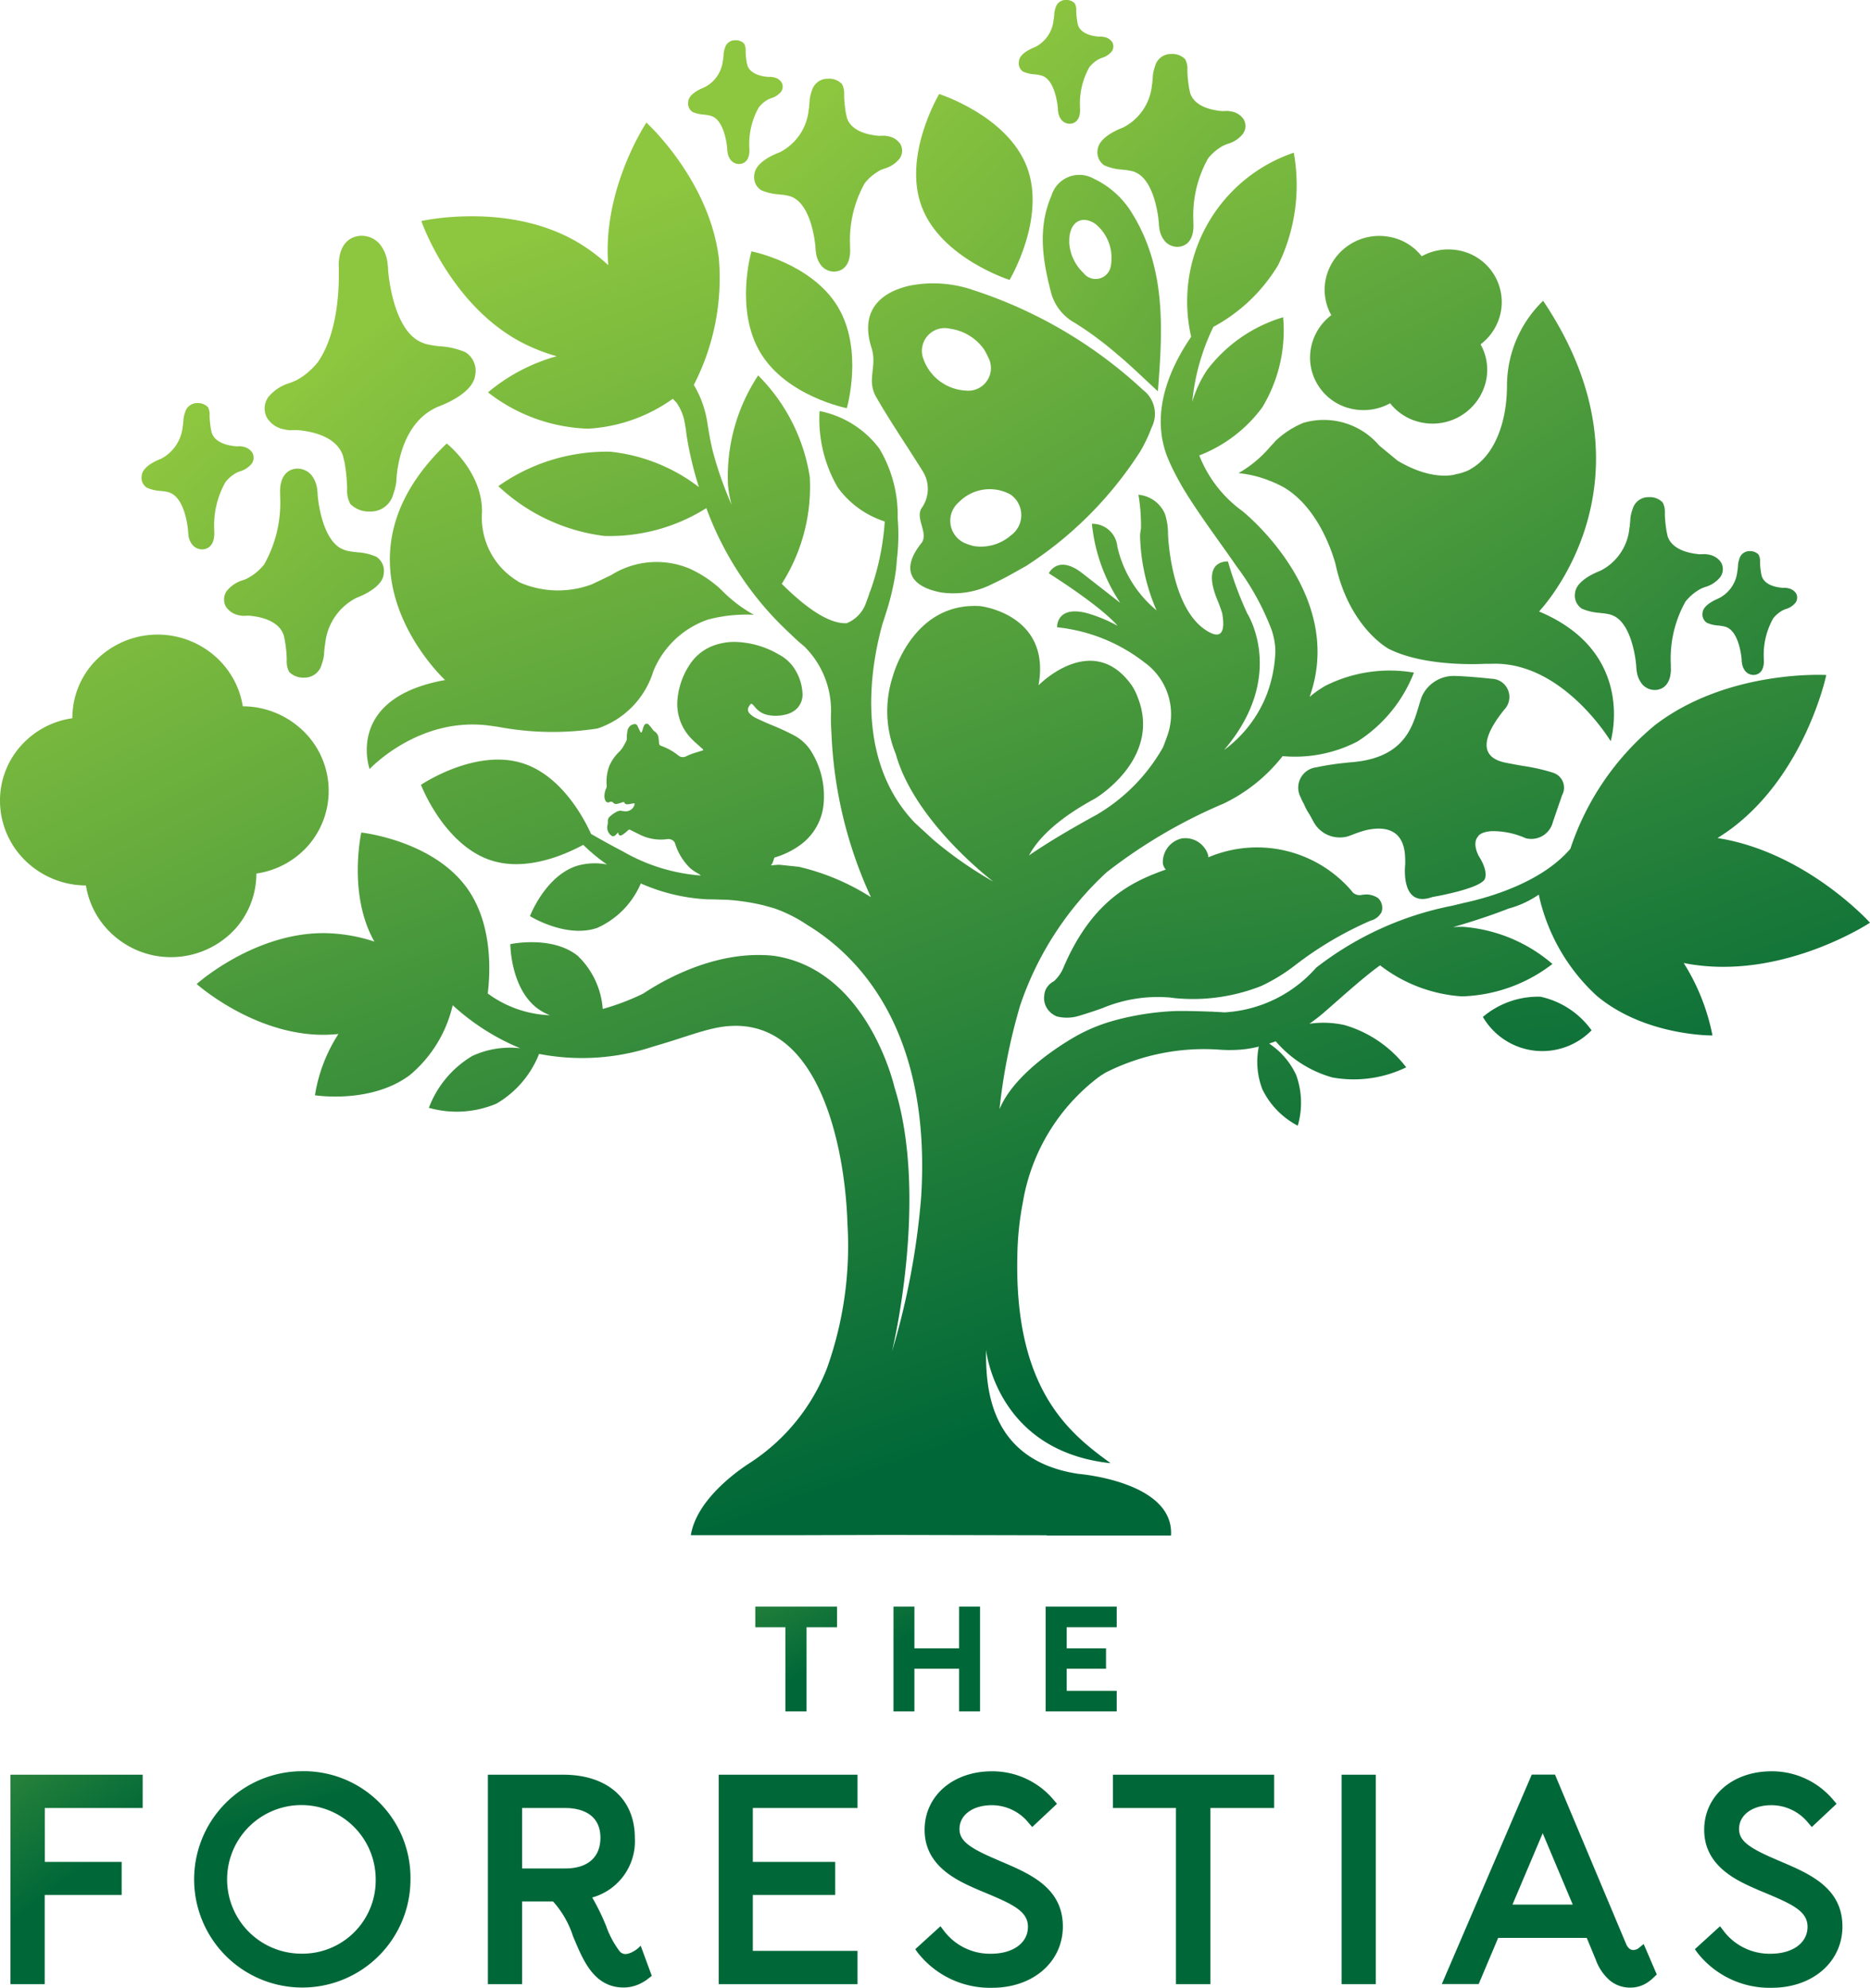 <svg xmlns="http://www.w3.org/2000/svg" xmlns:xlink="http://www.w3.org/1999/xlink" width="141.098" height="150" viewBox="0 0 141.098 150"><defs><linearGradient id="linear-gradient" x1="-0.553" y1="-2.594" x2="0.692" y2="0.591" gradientUnits="objectBoundingBox"><stop offset="0" stop-color="#8dc63f"></stop><stop offset="1" stop-color="#006838"></stop></linearGradient><linearGradient id="linear-gradient-2" x1="-0.786" y1="-2.983" x2="0.39" y2="0.202" xlink:href="#linear-gradient"></linearGradient><linearGradient id="linear-gradient-3" x1="-1.249" y1="-3.392" x2="0.182" y2="-0.207" xlink:href="#linear-gradient"></linearGradient><linearGradient id="linear-gradient-4" x1="-0.503" y1="-1.573" x2="0.485" y2="0.469" xlink:href="#linear-gradient"></linearGradient><linearGradient id="linear-gradient-5" x1="-0.189" y1="-1.797" x2="0.404" y2="0.181" xlink:href="#linear-gradient"></linearGradient><linearGradient id="linear-gradient-6" x1="-0.89" y1="-2.521" x2="0.05" y2="-0.479" xlink:href="#linear-gradient"></linearGradient><linearGradient id="linear-gradient-7" x1="-0.936" y1="-2.68" x2="-0.052" y2="-0.704" xlink:href="#linear-gradient"></linearGradient><linearGradient id="linear-gradient-8" x1="-0.758" y1="-3.097" x2="0.051" y2="-1.054" xlink:href="#linear-gradient"></linearGradient><linearGradient id="linear-gradient-9" x1="-6.557" y1="-3.281" x2="-2.745" y2="-1.239" xlink:href="#linear-gradient"></linearGradient><linearGradient id="linear-gradient-10" x1="-0.829" y1="-3.436" x2="-0.222" y2="-1.427" xlink:href="#linear-gradient"></linearGradient><linearGradient id="linear-gradient-11" x1="-1.386" y1="-3.685" x2="-0.501" y2="-1.709" xlink:href="#linear-gradient"></linearGradient><linearGradient id="linear-gradient-12" x1="-0.656" y1="-2.174" x2="0.141" y2="-0.164" xlink:href="#linear-gradient"></linearGradient><linearGradient id="linear-gradient-13" x1="-4.287" y1="-18.159" x2="1.19" y2="3.186" xlink:href="#linear-gradient"></linearGradient><linearGradient id="linear-gradient-14" x1="-0.313" y1="-0.579" x2="5.284" y2="6.85" xlink:href="#linear-gradient"></linearGradient><linearGradient id="linear-gradient-15" x1="-0.056" y1="-0.183" x2="5.049" y2="6.085" xlink:href="#linear-gradient"></linearGradient><linearGradient id="linear-gradient-16" x1="-0.208" y1="-0.837" x2="1.376" y2="1.808" xlink:href="#linear-gradient"></linearGradient><linearGradient id="linear-gradient-17" x1="0.029" y1="-0.345" x2="1.565" y2="3.235" xlink:href="#linear-gradient"></linearGradient><linearGradient id="linear-gradient-18" x1="-0.605" y1="-1.711" x2="2.497" y2="4.497" xlink:href="#linear-gradient"></linearGradient><linearGradient id="linear-gradient-19" x1="0.062" y1="-0.375" x2="1.871" y2="3.238" xlink:href="#linear-gradient"></linearGradient><linearGradient id="linear-gradient-20" x1="-0.568" y1="-0.688" x2="4.465" y2="4.701" xlink:href="#linear-gradient"></linearGradient><linearGradient id="linear-gradient-21" x1="-0.122" y1="-0.594" x2="1.953" y2="3.161" xlink:href="#linear-gradient"></linearGradient><linearGradient id="linear-gradient-22" x1="-1.019" y1="-3.034" x2="1.224" y2="2.191" xlink:href="#linear-gradient"></linearGradient><linearGradient id="linear-gradient-23" x1="-0.046" y1="-0.263" x2="3.674" y2="5.312" xlink:href="#linear-gradient"></linearGradient><linearGradient id="linear-gradient-24" x1="0.339" y1="0.201" x2="5.648" y2="8.167" xlink:href="#linear-gradient"></linearGradient><linearGradient id="linear-gradient-25" x1="0.396" y1="0.402" x2="3.213" y2="4.628" xlink:href="#linear-gradient"></linearGradient><linearGradient id="linear-gradient-26" x1="0.73" y1="0.788" x2="7.017" y2="10.207" xlink:href="#linear-gradient"></linearGradient><linearGradient id="linear-gradient-27" x1="0.18" y1="-0.035" x2="6.466" y2="9.383" xlink:href="#linear-gradient"></linearGradient><linearGradient id="linear-gradient-28" x1="-3.673" y1="-5.808" x2="2.613" y2="3.61" xlink:href="#linear-gradient"></linearGradient><linearGradient id="linear-gradient-29" x1="0.329" y1="0.186" x2="4.347" y2="6.227" xlink:href="#linear-gradient"></linearGradient><linearGradient id="linear-gradient-30" x1="-0.083" y1="-0.433" x2="3.936" y2="5.608" xlink:href="#linear-gradient"></linearGradient><linearGradient id="linear-gradient-31" x1="-1.963" y1="-3.257" x2="2.056" y2="2.783" xlink:href="#linear-gradient"></linearGradient><linearGradient id="linear-gradient-32" x1="-0.757" y1="-3.988" x2="1.003" y2="2.499" xlink:href="#linear-gradient"></linearGradient><linearGradient id="linear-gradient-33" x1="0.288" y1="0.039" x2="0.641" y2="0.859" xlink:href="#linear-gradient"></linearGradient></defs><path id="Path_149" data-name="Path 149" d="M576.42,493.733h2.274v6.354h1.594v-6.354h2.3V492.18H576.42Z" transform="translate(-519.431 -370.942)" fill="url(#linear-gradient)"></path><path id="Path_150" data-name="Path 150" d="M596.553,495.326H593.18V492.18H591.6v7.907h1.58v-3.222h3.373v3.222h1.58V492.18h-1.58Z" transform="translate(-524.184 -370.942)" fill="url(#linear-gradient-2)"></path><path id="Path_151" data-name="Path 151" d="M613.675,493.733V492.18H608.31v7.907h5.365v-1.553H609.9v-1.669h2.968v-1.539H609.9v-1.594Z" transform="translate(-529.415 -370.942)" fill="url(#linear-gradient-3)"></path><g id="Group_1841" data-name="Group 1841" transform="translate(0.79 133.658)"><path id="Path_152" data-name="Path 152" d="M494.61,526.446h2.583v-6.732H503v-2.494h-5.8v-4.067h7.385V510.64H494.61Z" transform="translate(-494.61 -510.379)" fill="url(#linear-gradient-4)"></path><path id="Path_153" data-name="Path 153" d="M522.7,510.26a8.162,8.162,0,1,0,8.291,8.161A8.048,8.048,0,0,0,522.7,510.26Zm0,13.766a5.606,5.606,0,1,1,5.667-5.605A5.53,5.53,0,0,1,522.7,524.026Z" transform="translate(-500.809 -510.26)" fill="url(#linear-gradient-5)"></path><path id="Path_154" data-name="Path 154" d="M572.4,526.446h10.476v-2.514h-7.9v-4.218h6.216v-2.494h-6.216v-4.067h7.9V510.64H572.4Z" transform="translate(-518.963 -510.379)" fill="url(#linear-gradient-6)"></path><path id="Path_155" data-name="Path 155" d="M600.53,517.1c-.234-.1-.474-.206-.715-.309-1.882-.824-2.486-1.353-2.486-2.171,0-1.058,1-1.793,2.445-1.793a3.566,3.566,0,0,1,2.782,1.346l.261.3,1.868-1.752-.206-.241a6.022,6.022,0,0,0-4.713-2.212c-2.933,0-5.069,1.862-5.069,4.417,0,2.755,2.493,3.847,3.991,4.5.22.1.44.185.653.275,2.013.845,3.153,1.374,3.153,2.542,0,1.216-1.12,2.033-2.789,2.033a4.349,4.349,0,0,1-3.551-1.731l-.261-.344-1.9,1.731.158.227a6.921,6.921,0,0,0,5.647,2.686c3.084,0,5.331-1.951,5.331-4.637C605.118,519.07,602.68,518.019,600.53,517.1Z" transform="translate(-525.722 -510.263)" fill="url(#linear-gradient-7)"></path><path id="Path_156" data-name="Path 156" d="M615.7,513.154h4.76v13.292h2.6V513.154h4.809V510.64H615.7Z" transform="translate(-532.519 -510.379)" fill="url(#linear-gradient-8)"></path><rect id="Rectangle_2" data-name="Rectangle 2" width="2.583" height="15.806" transform="translate(100.437 0.261)" fill="url(#linear-gradient-9)"></rect><path id="Path_157" data-name="Path 157" d="M666.64,523.757c-.289.165-.659.213-.907-.35l-5.365-12.777h-1.752l-6.787,15.806h2.782l1.47-3.483h6.684l.68,1.642a3.7,3.7,0,0,0,1.051,1.559,2.378,2.378,0,0,0,1.532.55,2.316,2.316,0,0,0,1.47-.495l.151-.117.4-.378-.989-2.3Zm-9.48-3.318,2.281-5.386,2.267,5.386Z" transform="translate(-543.829 -510.376)" fill="url(#linear-gradient-10)"></path><path id="Path_158" data-name="Path 158" d="M686.16,517.1c-.234-.1-.474-.206-.714-.309-1.882-.824-2.487-1.353-2.487-2.171,0-1.058,1-1.793,2.446-1.793a3.567,3.567,0,0,1,2.782,1.346l.261.3,1.868-1.752-.206-.241a6.02,6.02,0,0,0-4.712-2.212c-2.933,0-5.07,1.862-5.07,4.417,0,2.755,2.493,3.847,3.991,4.5.22.1.44.185.653.275,2.013.845,3.153,1.374,3.153,2.542,0,1.216-1.12,2.033-2.789,2.033a4.349,4.349,0,0,1-3.551-1.731l-.261-.344-1.9,1.731.158.227a6.921,6.921,0,0,0,5.646,2.686c3.085,0,5.331-1.951,5.331-4.637C690.748,519.07,688.31,518.019,686.16,517.1Z" transform="translate(-552.53 -510.263)" fill="url(#linear-gradient-11)"></path><path id="Path_159" data-name="Path 159" d="M558.577,523.541a1.916,1.916,0,0,1-.364.323s-.646.467-1.017.254h-.007a.548.548,0,0,1-.192-.144,7.006,7.006,0,0,1-1.023-1.91,17.292,17.292,0,0,0-1.051-2.157,4.409,4.409,0,0,0,3.215-4.5c0-2.94-2.075-4.767-5.413-4.767H547.05v15.806h2.583v-6.237h2.336a7.208,7.208,0,0,1,1.5,2.61l.144.343c.666,1.573,1.5,3.538,3.682,3.538a2.891,2.891,0,0,0,1.47-.412l.213-.13.44-.336Zm-5.674-5.825h-3.27v-4.561h3.27c.8,0,2.638.22,2.638,2.246C555.541,516.871,554.579,517.715,552.9,517.715Z" transform="translate(-511.027 -510.379)" fill="url(#linear-gradient-12)"></path></g><g id="Group_1843" data-name="Group 1843" transform="translate(0)"><g id="Group_1842" data-name="Group 1842"><path id="Path_160" data-name="Path 160" d="M660.688,425.166a6.448,6.448,0,0,0-4.348,1.525,5.189,5.189,0,0,0,8.2,1.01A6.417,6.417,0,0,0,660.688,425.166Z" transform="translate(-544.451 -349.953)" fill="url(#linear-gradient-13)"></path><path id="Path_161" data-name="Path 161" d="M575.812,343.3s-1.292,4.41.694,7.68,6.5,4.156,6.5,4.156,1.292-4.41-.694-7.68S575.812,343.3,575.812,343.3Z" transform="translate(-519.112 -324.334)" fill="url(#linear-gradient-14)"></path><path id="Path_162" data-name="Path 162" d="M601.137,340.047s2.782-4.644,1.312-8.518-6.622-5.509-6.622-5.509-2.782,4.644-1.312,8.518S601.137,340.047,601.137,340.047Z" transform="translate(-524.962 -318.924)" fill="url(#linear-gradient-15)"></path><path id="Path_163" data-name="Path 163" d="M632.227,359.391l-.034.034c-.1.11-.213.22-.316.337h0a8.892,8.892,0,0,1-2.377,1.972,8.9,8.9,0,0,1,2.267.543l-.014.007c.082.027.165.055.24.082a10.021,10.021,0,0,1,.921.44c2.514,1.491,3.606,4.712,3.9,5.777,1.037,4.836,4.025,6.416,4.025,6.416,2.555,1.285,6.388,1.168,7.254,1.127.22,0,.447,0,.68-.007,5.262-.062,8.807,5.846,8.807,5.846s2.006-6.684-5.406-9.789c0,0,9.466-9.816.309-23.445a8.941,8.941,0,0,0-2.727,6.4c0,2.817-.969,5.331-2.775,6.313l.007.007a2.436,2.436,0,0,1-.44.192.28.28,0,0,0-.069.028,3.986,3.986,0,0,1-.391.11l-.186.041s-1.683.591-4.4-1.023l-1.395-1.154a5.486,5.486,0,0,0-5.722-1.7,6.913,6.913,0,0,0-2.157,1.422C632.234,359.384,632.234,359.391,632.227,359.391Z" transform="translate(-536.049 -326.034)" fill="url(#linear-gradient-16)"></path><path id="Path_164" data-name="Path 164" d="M542.439,369.631c.069-3.084-2.659-5.221-2.659-5.221-9.583,9.136-.124,17.847-.124,17.847-7.611,1.374-5.695,6.718-5.695,6.718s3.723-4.012,9.088-3.27c.24.034.474.062.694.1a22.117,22.117,0,0,0,7.412.11,6.593,6.593,0,0,0,4.218-4.335,6.865,6.865,0,0,1,4.087-3.874c.323-.089.639-.158.941-.213.082-.014.165-.027.247-.034l-.014-.007a11.718,11.718,0,0,1,2.322-.117,10.474,10.474,0,0,1-2.391-1.814h0c-.1-.1-.206-.2-.316-.3a.157.157,0,0,0-.034-.027c-.007,0-.007-.007-.014-.007a8.706,8.706,0,0,0-2.171-1.367,6.44,6.44,0,0,0-5.86.529l-1.442.687a7.292,7.292,0,0,1-4.507.192,1.9,1.9,0,0,1-.186-.055c-.151-.048-.282-.089-.4-.137-.021-.007-.048-.021-.069-.027a3.082,3.082,0,0,1-.44-.206l.007-.007A5.6,5.6,0,0,1,542.439,369.631Z" transform="translate(-506.072 -330.942)" fill="url(#linear-gradient-17)"></path><path id="Path_165" data-name="Path 165" d="M640.6,354.675a4.167,4.167,0,0,0,2.8-.44,3.988,3.988,0,0,0,2.4,1.456,4.13,4.13,0,0,0,4.836-3.153,3.922,3.922,0,0,0-.412-2.748,4.055,4.055,0,0,0,1.511-2.37,3.966,3.966,0,0,0-3.153-4.719,4.167,4.167,0,0,0-2.8.44,3.987,3.987,0,0,0-2.4-1.456,4.132,4.132,0,0,0-4.836,3.153,3.925,3.925,0,0,0,.412,2.748,4.058,4.058,0,0,0-1.511,2.37,3.9,3.9,0,0,0,.577,3.016A3.967,3.967,0,0,0,640.6,354.675Z" transform="translate(-538.509 -323.804)" fill="url(#linear-gradient-18)"></path><path id="Path_166" data-name="Path 166" d="M511.258,407.555a6.247,6.247,0,0,0,1.546-4.122,6.422,6.422,0,0,0,3.915-2.116,6.286,6.286,0,0,0-.728-8.958,6.564,6.564,0,0,0-4.211-1.546,6.353,6.353,0,0,0-2.191-3.861,6.555,6.555,0,0,0-9.123.639,6.212,6.212,0,0,0-1.546,4.122,6.422,6.422,0,0,0-3.915,2.116,6.2,6.2,0,0,0-1.525,4.609,6.329,6.329,0,0,0,2.253,4.348,6.565,6.565,0,0,0,4.211,1.546,6.353,6.353,0,0,0,2.191,3.861,6.549,6.549,0,0,0,2.9,1.415,6.579,6.579,0,0,0,6.224-2.054Z" transform="translate(-493.46 -337.515)" fill="url(#linear-gradient-19)"></path><path id="Path_167" data-name="Path 167" d="M611.819,335.18a2.193,2.193,0,0,0-3.16,1.278c-1.03,2.37-.7,4.774-.068,7.2a3.691,3.691,0,0,0,1.82,2.411,25.414,25.414,0,0,1,3.215,2.384c1.01.831,1.944,1.765,3.057,2.782.371-4.7.618-9.253-1.916-13.382A6.752,6.752,0,0,0,611.819,335.18Zm1.312,6.6a1.157,1.157,0,0,1-2.061.529A3.452,3.452,0,0,1,610,340.105a3.71,3.71,0,0,1,.014-.549c.137-1.182,1.024-1.6,1.965-.941A3.307,3.307,0,0,1,613.13,341.781Z" transform="translate(-529.317 -321.709)" fill="url(#linear-gradient-20)"></path><path id="Path_168" data-name="Path 168" d="M589.066,351.657c.467,1.449-.405,2.425.371,3.758,1.085,1.882,2.322,3.689,3.476,5.537a2.5,2.5,0,0,1-.069,2.83c-.488.776.563,1.917-.014,2.638-1.491,1.861-.962,3.235,1.456,3.709a6.455,6.455,0,0,0,3.977-.673c.969-.44,1.882-1,2.453-1.305a28.653,28.653,0,0,0,8.635-8.662,11.009,11.009,0,0,0,.852-1.793,2.26,2.26,0,0,0-.632-2.83,34.448,34.448,0,0,0-12.811-7.543,9.21,9.21,0,0,0-4.843-.33C589.361,347.59,588.283,349.2,589.066,351.657Zm10.49,11.087a1.889,1.889,0,0,1,.014,3.1,3.436,3.436,0,0,1-2.789.79,4.286,4.286,0,0,1-.618-.2,1.843,1.843,0,0,1-.5-3.112A3.253,3.253,0,0,1,599.555,362.744ZM595,350.235a3.761,3.761,0,0,1,2.562,1.559,5.436,5.436,0,0,1,.316.6,1.711,1.711,0,0,1-1.711,2.507,3.592,3.592,0,0,1-3.229-2.528A1.719,1.719,0,0,1,595,350.235Z" transform="translate(-523.312 -325.429)" fill="url(#linear-gradient-21)"></path><path id="Path_169" data-name="Path 169" d="M649.705,401.957l.062-.041a.95.95,0,0,1,.165-.1.117.117,0,0,1,.034-.014,1.694,1.694,0,0,1,.2-.069c.027-.007.055-.014.089-.021a1.39,1.39,0,0,1,.165-.028,2.482,2.482,0,0,1,.247-.027,6.082,6.082,0,0,1,2.555.529,1.672,1.672,0,0,0,2.054-1.2l.027-.082h0l.673-1.958a1.179,1.179,0,0,0-.694-1.7c-.014-.007-.034-.007-.048-.014l-.014-.007h0a13.962,13.962,0,0,0-1.786-.426c-.1-.014-.193-.035-.3-.048h-.014c-.4-.069-.852-.151-1.381-.254-2.418-.481-1.374-2.473-.11-4.025a1.375,1.375,0,0,0-.968-2.315c-.941-.1-1.972-.192-2.865-.213a2.635,2.635,0,0,0-2.4,1.553c-.6,1.587-.749,4.63-5.392,4.967,0,0-.131.007-.33.034a20,20,0,0,0-2.246.343,1.546,1.546,0,0,0-1.168,2.281,4.026,4.026,0,0,0,.22.46h.007a4.337,4.337,0,0,0,.433.817l.288.522a2.245,2.245,0,0,0,2.947,1v.007a8.081,8.081,0,0,1,1.023-.343c1.147-.268,2.865-.275,2.954,2.026.007.179.014.357.007.563,0,0-.4,3.339,2.054,2.452,0,0,3.284-.55,3.9-1.271,0,0,.433-.495-.4-1.814,0,0-.55-.962-.041-1.5A.19.19,0,0,1,649.705,401.957Z" transform="translate(-538.112 -338.938)" fill="url(#linear-gradient-22)"></path><path id="Path_170" data-name="Path 170" d="M519.526,375.575a2.474,2.474,0,0,0-1.243.811,1.119,1.119,0,0,0-.082,1.182,1.51,1.51,0,0,0,1.065.673l-.007.007h.048a1.064,1.064,0,0,0,.206.027l.213-.007c.069,0,.13-.007.2-.007.852.069,2.267.35,2.645,1.477l.034.144c.007.034.014.062.021.1s.021.089.027.137h0a9.744,9.744,0,0,1,.144,1.312h0v.33a1.607,1.607,0,0,0,.178.728c.014.014.021.028.034.041l.034.034a1.468,1.468,0,0,0,1.058.371h.075a1.324,1.324,0,0,0,1.257-.989,3.293,3.293,0,0,0,.179-.728,5.523,5.523,0,0,1,.048-.556c.007-.055.007-.1.013-.144.007-.021.014-.048.021-.069a4.351,4.351,0,0,1,2.377-3.538c.474-.179,1.82-.769,2.027-1.663h0v-.021a.528.528,0,0,0,.014-.1,1.276,1.276,0,0,0-.556-1.312,4.246,4.246,0,0,0-1.443-.337H528.1l-.165-.021c-.069-.007-.117-.014-.117-.014h0a4.66,4.66,0,0,1-.508-.089h0a2.711,2.711,0,0,1-.433-.172c-1.525-.852-1.745-4.025-1.745-4.025h0a3.924,3.924,0,0,0-.041-.467v-.007h0a2.087,2.087,0,0,0-.46-1.065,1.392,1.392,0,0,0-1.017-.453c-.316,0-1.278.13-1.319,1.669v.034c.007.117.007.247.007.392v.014h0a9.469,9.469,0,0,1-1.2,5.111,3.985,3.985,0,0,1-.811.776,4.1,4.1,0,0,1-.391.247A2.353,2.353,0,0,1,519.526,375.575Z" transform="translate(-501.164 -331.803)" fill="url(#linear-gradient-23)"></path><path id="Path_171" data-name="Path 171" d="M509.417,366.358a3.068,3.068,0,0,0,1.01.24h.014a.672.672,0,0,1,.117.014.644.644,0,0,0,.083.007h0a3.534,3.534,0,0,1,.357.062h0a1.468,1.468,0,0,1,.3.124c1.071.6,1.223,2.816,1.223,2.816h0c.007.1.014.213.027.323v.007h0a1.39,1.39,0,0,0,.323.742.972.972,0,0,0,.708.316c.22,0,.893-.089.921-1.168v-.027c0-.082-.007-.172-.007-.275v-.014h0a6.653,6.653,0,0,1,.838-3.579,2.659,2.659,0,0,1,.838-.715c.082-.041.172-.076.275-.117a1.749,1.749,0,0,0,.872-.57.767.767,0,0,0,.055-.824,1.034,1.034,0,0,0-.749-.467v-.007h-.034a1.03,1.03,0,0,0-.144-.021l-.151.007h-.137c-.6-.048-1.587-.247-1.855-1.03l-.021-.1a.206.206,0,0,1-.014-.069c-.007-.034-.014-.062-.021-.1h0a7.224,7.224,0,0,1-.1-.92h0v-.227a1.133,1.133,0,0,0-.123-.508c-.007-.007-.014-.021-.028-.027a.093.093,0,0,0-.027-.021,1.03,1.03,0,0,0-.742-.261h-.048a.932.932,0,0,0-.879.694,2.249,2.249,0,0,0-.124.508c0,.021-.007.165-.035.385,0,.034-.007.069-.007.1-.007.014-.007.034-.014.048a3.071,3.071,0,0,1-1.662,2.48c-.337.124-1.278.536-1.422,1.168h0v.014a.234.234,0,0,0-.007.069A.879.879,0,0,0,509.417,366.358Z" transform="translate(-498.329 -329.552)" fill="url(#linear-gradient-24)"></path><path id="Path_172" data-name="Path 172" d="M524.068,356.208l-.007.014h.062c.089.014.178.034.275.041l.282-.007c.089-.007.179-.007.261-.007,1.127.089,3,.467,3.49,1.944l.041.192a.849.849,0,0,0,.035.124,1.684,1.684,0,0,1,.041.179h0a11.73,11.73,0,0,1,.185,1.731h.007v.041a3.582,3.582,0,0,1,0,.392,2.062,2.062,0,0,0,.24.962.335.335,0,0,0,.048.055.288.288,0,0,0,.048.041,1.968,1.968,0,0,0,1.394.488h.1a1.755,1.755,0,0,0,1.656-1.312,4.427,4.427,0,0,0,.233-.962,6.691,6.691,0,0,1,.062-.728c.007-.069.014-.137.014-.192.007-.028.02-.062.027-.089.22-1.388.914-3.785,3.139-4.664.632-.24,2.4-1.017,2.679-2.191h0a.052.052,0,0,1,.007-.028c.007-.041.014-.089.021-.13a1.657,1.657,0,0,0-.735-1.724,5.7,5.7,0,0,0-1.9-.447h-.021c-.075-.007-.151-.02-.22-.027l-.158-.014v-.007a5.677,5.677,0,0,1-.666-.124h0a2.992,2.992,0,0,1-.57-.234c-2.013-1.126-2.3-5.31-2.3-5.31h0a4.879,4.879,0,0,0-.055-.611v-.014h0a2.759,2.759,0,0,0-.6-1.4,1.823,1.823,0,0,0-1.339-.6c-.412,0-1.69.165-1.738,2.2a.135.135,0,0,0,.007.048c.007.151.007.33.007.515v.021h0c.014,1.676-.186,4.726-1.58,6.746a5.609,5.609,0,0,1-1.065,1.024,6.04,6.04,0,0,1-.522.33c-.151.076-.33.144-.515.22a3.254,3.254,0,0,0-1.642,1.072,1.465,1.465,0,0,0-.1,1.552A1.892,1.892,0,0,0,524.068,356.208Z" transform="translate(-502.552 -323.798)" fill="url(#linear-gradient-25)"></path><path id="Path_173" data-name="Path 173" d="M569.374,325.526a2.589,2.589,0,0,0,.852.2h.007a.4.4,0,0,1,.1.014.469.469,0,0,0,.069.007h0a2.543,2.543,0,0,1,.3.055h0a1.215,1.215,0,0,1,.254.1c.9.5,1.031,2.377,1.031,2.377h0a1.286,1.286,0,0,0,.027.275v.007h0a1.189,1.189,0,0,0,.268.625.81.81,0,0,0,.6.268c.186,0,.756-.075.783-.982v-.021c0-.069-.007-.144-.007-.234v-.007h0a5.627,5.627,0,0,1,.708-3.023,2.375,2.375,0,0,1,.481-.46,1.646,1.646,0,0,1,.234-.144,1.494,1.494,0,0,1,.234-.1,1.5,1.5,0,0,0,.735-.481.654.654,0,0,0,.048-.694.9.9,0,0,0-.632-.4v-.007h-.027l-.124-.021h-.24c-.5-.041-1.34-.206-1.566-.872l-.021-.089c-.007-.021-.007-.034-.014-.055a.351.351,0,0,1-.014-.082h0a5.3,5.3,0,0,1-.082-.776h0v-.192a.945.945,0,0,0-.11-.433.091.091,0,0,1-.021-.027l-.021-.021a.875.875,0,0,0-.625-.22h-.041a.783.783,0,0,0-.742.584,1.885,1.885,0,0,0-.1.433,2.383,2.383,0,0,1-.027.33c0,.034-.007.062-.007.082a.1.1,0,0,1-.014.041,2.568,2.568,0,0,1-1.408,2.088c-.282.11-1.078.453-1.2.982h0v.014a.192.192,0,0,0-.007.062A.764.764,0,0,0,569.374,325.526Z" transform="translate(-517.118 -317.077)" fill="url(#linear-gradient-26)"></path><path id="Path_174" data-name="Path 174" d="M605.693,321.1a2.592,2.592,0,0,0,.852.2h.007a.408.408,0,0,1,.1.014.465.465,0,0,0,.069.007h0a2.566,2.566,0,0,1,.3.055h0a1.229,1.229,0,0,1,.254.1c.9.5,1.03,2.377,1.03,2.377h0a1.282,1.282,0,0,0,.027.275v.007h0a1.187,1.187,0,0,0,.268.625.812.812,0,0,0,.6.268c.185,0,.755-.076.783-.982v-.021c0-.069-.007-.144-.007-.234v-.007h0a5.627,5.627,0,0,1,.708-3.023,2.377,2.377,0,0,1,.481-.46,1.644,1.644,0,0,1,.234-.144,1.835,1.835,0,0,1,.233-.1,1.5,1.5,0,0,0,.735-.481.655.655,0,0,0,.048-.694.9.9,0,0,0-.632-.4v-.007h-.027l-.124-.021h-.24c-.5-.041-1.34-.206-1.566-.872l-.021-.089c-.007-.021-.007-.034-.013-.055a.333.333,0,0,1-.014-.082h0a5.3,5.3,0,0,1-.082-.776h0v-.192a.942.942,0,0,0-.11-.433.087.087,0,0,1-.02-.027l-.021-.021a.874.874,0,0,0-.625-.22h-.041a.782.782,0,0,0-.742.584,1.867,1.867,0,0,0-.1.433,2.356,2.356,0,0,1-.027.33c0,.034-.007.062-.007.083s-.007.027-.014.041a2.569,2.569,0,0,1-1.408,2.088c-.282.11-1.079.453-1.2.982h0v.014a.19.19,0,0,0-.007.062A.753.753,0,0,0,605.693,321.1Z" transform="translate(-528.488 -315.69)" fill="url(#linear-gradient-27)"></path><path id="Path_175" data-name="Path 175" d="M680.48,380.8h0v.014a.191.191,0,0,0-.007.062.749.749,0,0,0,.33.776,2.59,2.59,0,0,0,.852.2h.007a.413.413,0,0,1,.1.014.464.464,0,0,0,.069.007h0a2.573,2.573,0,0,1,.3.055h0a1.218,1.218,0,0,1,.254.1c.9.5,1.03,2.377,1.03,2.377h0a1.285,1.285,0,0,0,.027.275v.007h0a1.188,1.188,0,0,0,.268.625.811.811,0,0,0,.6.268c.186,0,.756-.076.783-.982v-.021c0-.069-.007-.144-.007-.234v-.007h0a5.624,5.624,0,0,1,.708-3.022,2.365,2.365,0,0,1,.481-.46,1.647,1.647,0,0,1,.234-.144,1.818,1.818,0,0,1,.234-.1,1.452,1.452,0,0,0,.735-.481.654.654,0,0,0,.048-.694.9.9,0,0,0-.632-.4v-.007h-.027l-.124-.021h-.24c-.5-.041-1.339-.206-1.567-.872l-.021-.089c-.007-.021-.007-.034-.014-.055a.34.34,0,0,1-.014-.083h0a5.24,5.24,0,0,1-.083-.776h0v-.192a.921.921,0,0,0-.11-.433.1.1,0,0,1-.021-.028l-.021-.021a.874.874,0,0,0-.625-.22h-.041a.782.782,0,0,0-.742.584,1.857,1.857,0,0,0-.1.433c0,.021-.007.137-.027.33,0,.034-.007.062-.007.083a.1.1,0,0,1-.014.041,2.568,2.568,0,0,1-1.408,2.088C681.4,379.925,680.6,380.276,680.48,380.8Z" transform="translate(-552.002 -334.649)" fill="url(#linear-gradient-28)"></path><path id="Path_176" data-name="Path 176" d="M576.331,331.426h0c-.007.007,0,.014-.007.014-.007.027-.007.062-.014.1a1.175,1.175,0,0,0,.515,1.209,4.13,4.13,0,0,0,1.333.316h.014l.158.021a1.081,1.081,0,0,0,.11.007h0c.158.02.309.048.467.082h0a1.566,1.566,0,0,1,.4.165c1.408.79,1.614,3.716,1.614,3.716h0a3.091,3.091,0,0,0,.041.426v.007h0a1.914,1.914,0,0,0,.426.982,1.253,1.253,0,0,0,.934.419c.288,0,1.181-.117,1.216-1.539v-.034c-.007-.1-.007-.227-.007-.364v-.014h0a8.8,8.8,0,0,1,1.106-4.719,3.72,3.72,0,0,1,.749-.714c.124-.082.24-.165.364-.234a3.059,3.059,0,0,1,.364-.151,2.267,2.267,0,0,0,1.147-.749,1.023,1.023,0,0,0,.076-1.085,1.369,1.369,0,0,0-.989-.618l.007-.007h-.041a1.6,1.6,0,0,0-.192-.028l-.2.007a1.681,1.681,0,0,0-.185.007c-.79-.062-2.1-.323-2.445-1.36l-.028-.137c-.007-.027-.014-.062-.021-.089s-.02-.082-.028-.131h0a9.738,9.738,0,0,1-.13-1.209h0v-.309a1.459,1.459,0,0,0-.165-.673c-.013-.014-.02-.028-.034-.041a.069.069,0,0,0-.034-.027,1.324,1.324,0,0,0-.976-.337h-.069a1.232,1.232,0,0,0-1.161.914,3.076,3.076,0,0,0-.165.673c0,.027-.007.22-.041.508a.919.919,0,0,0-.007.131l-.021.062a4.019,4.019,0,0,1-2.2,3.27C577.767,330.052,576.524,330.595,576.331,331.426Z" transform="translate(-519.39 -318.395)" fill="url(#linear-gradient-29)"></path><path id="Path_177" data-name="Path 177" d="M614.041,328.706h0c-.007.007,0,.014-.007.014-.007.028-.007.062-.014.1a1.176,1.176,0,0,0,.515,1.209,4.128,4.128,0,0,0,1.333.316h.014l.158.021c.062.007.11.007.11.007h0c.158.021.309.048.467.082h0a1.577,1.577,0,0,1,.4.165c1.408.79,1.614,3.716,1.614,3.716h0a3.047,3.047,0,0,0,.041.426v.007h0a1.91,1.91,0,0,0,.426.982,1.253,1.253,0,0,0,.934.419c.289,0,1.182-.117,1.216-1.539v-.034c-.007-.1-.007-.227-.007-.364v-.014h0a8.8,8.8,0,0,1,1.106-4.719,3.727,3.727,0,0,1,.749-.714c.124-.082.24-.165.364-.233a3.083,3.083,0,0,1,.364-.151,2.266,2.266,0,0,0,1.147-.749,1.023,1.023,0,0,0,.076-1.085,1.37,1.37,0,0,0-.989-.618l.007-.007h-.041a1.627,1.627,0,0,0-.193-.028l-.2.007a1.667,1.667,0,0,0-.186.007c-.79-.062-2.1-.323-2.446-1.36l-.028-.137c-.007-.027-.014-.062-.021-.089s-.021-.082-.028-.13h0a9.736,9.736,0,0,1-.131-1.209h0v-.309a1.452,1.452,0,0,0-.165-.673c-.014-.014-.02-.027-.034-.041a.068.068,0,0,0-.034-.028,1.337,1.337,0,0,0-.976-.336h-.069a1.232,1.232,0,0,0-1.161.914,3.091,3.091,0,0,0-.165.673c0,.028-.007.22-.041.508a.929.929,0,0,0-.007.131l-.02.062a4.02,4.02,0,0,1-2.2,3.27C615.477,327.339,614.234,327.882,614.041,328.706Z" transform="translate(-531.196 -317.543)" fill="url(#linear-gradient-30)"></path><path id="Path_178" data-name="Path 178" d="M666.481,377.393h0c-.007.007,0,.014-.007.014-.007.027-.007.062-.014.1a1.175,1.175,0,0,0,.515,1.209,4.128,4.128,0,0,0,1.333.316h.014l.158.021c.062.007.11.007.11.007h0c.158.021.309.048.467.082h0a1.854,1.854,0,0,1,.4.158c1.408.79,1.614,3.716,1.614,3.716h0a3.1,3.1,0,0,0,.041.426v.007h0a1.912,1.912,0,0,0,.426.982,1.253,1.253,0,0,0,.934.419c.288,0,1.182-.117,1.216-1.539v-.034c-.007-.1-.007-.227-.007-.364V382.9h0a8.8,8.8,0,0,1,1.106-4.719,3.728,3.728,0,0,1,.749-.714c.124-.082.24-.165.364-.234a3.092,3.092,0,0,1,.364-.151,2.265,2.265,0,0,0,1.147-.749,1.024,1.024,0,0,0,.076-1.085,1.37,1.37,0,0,0-.989-.618l.007-.007h-.041a1.635,1.635,0,0,0-.192-.027l-.2.007a1.67,1.67,0,0,0-.186.007c-.79-.062-2.095-.323-2.445-1.36l-.027-.137c-.007-.027-.014-.062-.021-.089s-.021-.082-.028-.13h0a9.723,9.723,0,0,1-.131-1.209h0v-.309a1.457,1.457,0,0,0-.165-.673c-.014-.014-.021-.028-.034-.041a.068.068,0,0,0-.034-.027,1.323,1.323,0,0,0-.975-.337h-.069a1.232,1.232,0,0,0-1.161.914,3.077,3.077,0,0,0-.165.673c0,.027-.007.22-.041.508a.96.96,0,0,0-.007.13l-.021.062a4.02,4.02,0,0,1-2.2,3.27C667.917,376.026,666.674,376.569,666.481,377.393Z" transform="translate(-547.613 -332.783)" fill="url(#linear-gradient-31)"></path><path id="Path_179" data-name="Path 179" d="M633.608,413.336a1.01,1.01,0,0,0-.268-1.058,1.627,1.627,0,0,0-.811-.268c-.11,0-.227.007-.364.021h0a.782.782,0,0,1-.714-.158c-.028-.041-.062-.076-.089-.117h0a9.4,9.4,0,0,0-10.826-2.549,1.13,1.13,0,0,0-.007-.151,1.808,1.808,0,0,0-1.985-1.278,1.836,1.836,0,0,0-1.436,1.9.934.934,0,0,0,.22.453c-2.494.886-5.5,2.246-7.694,7.33a2.94,2.94,0,0,1-.742,1.092l-.041.021h0a1.411,1.411,0,0,0-.6.646h0v.007a1.224,1.224,0,0,0-.089.364v.021a1.434,1.434,0,0,0,.343,1.175c.028.034.069.069.1.1.021.014.028.034.048.048h0a1.625,1.625,0,0,0,.289.2.706.706,0,0,0,.1.048c.027.014.055.021.082.034a3.114,3.114,0,0,0,1.607-.034c.529-.158,1.127-.35,1.827-.6a10.809,10.809,0,0,1,4.9-.811l-.014-.007a.311.311,0,0,0,.069.007c.151.014.3.034.446.055a14.049,14.049,0,0,0,6.56-.907,13.479,13.479,0,0,0,2.651-1.635,26.86,26.86,0,0,1,5.612-3.3h-.007A1.263,1.263,0,0,0,633.608,413.336Z" transform="translate(-529.365 -344.512)" fill="url(#linear-gradient-32)"></path></g><path id="Path_180" data-name="Path 180" d="M641.32,389.535s-4.795-5.331-11.506-6.389c.405-.254.8-.522,1.188-.817,5.5-4.218,7.02-11.486,7.02-11.486s-7.412-.44-12.921,3.778a20.4,20.4,0,0,0-6.389,9.336c-2.2,2.576-6.23,3.7-8.051,4.087l-.845.206a24.311,24.311,0,0,0-10.29,4.685,9.947,9.947,0,0,1-6.917,3.366c-.3-.021-.584-.034-.866-.048-.014,0-.014,0-.021-.007a1.018,1.018,0,0,0-.144,0c-.9-.034-1.759-.055-2.576-.048a20.366,20.366,0,0,0-4.994.8,12.787,12.787,0,0,0-2.336.955s-.055.028-.131.069c-.034.02-.076.041-.11.062-.969.549-4.637,2.761-5.777,5.489l-.014.014a43.855,43.855,0,0,1,1.559-7.817,24.182,24.182,0,0,1,6.526-10.043,39.129,39.129,0,0,1,8.834-5.186A12.555,12.555,0,0,0,597,376.964a10.251,10.251,0,0,0,5.64-1.1,10.793,10.793,0,0,0,4.266-5.2,10.792,10.792,0,0,0-6.656.982,7.84,7.84,0,0,0-1.216.852c2.8-7.817-5.1-14.048-5.1-14.048a9.4,9.4,0,0,1-3.222-4.177,10.676,10.676,0,0,0,4.754-3.627,11.209,11.209,0,0,0,1.573-6.8,11.236,11.236,0,0,0-5.736,3.978,8.822,8.822,0,0,0-1.12,2.4,16.5,16.5,0,0,1,1.594-5.653,12.7,12.7,0,0,0,4.891-4.671,13.748,13.748,0,0,0,1.174-8.47,11.856,11.856,0,0,0-7.742,13.89c-1.312,1.916-2.583,4.554-2.239,7.329a5.26,5.26,0,0,0,.089.543c.007.027.014.062.021.089.034.165.076.337.124.5a6.534,6.534,0,0,0,.234.673c.041.11.1.213.137.323.028.069.055.131.089.2a21.128,21.128,0,0,0,1.408,2.528c1.12,1.752,2.377,3.414,3.552,5.125a19.421,19.421,0,0,1,2.651,4.8,5.4,5.4,0,0,1,.289,1.58,10.207,10.207,0,0,1-.639,3.27,9.471,9.471,0,0,1-3.235,4.225c4.781-5.6,1.745-10.318,1.745-10.318a27.014,27.014,0,0,1-1.449-3.909s-2.068-.185-.8,2.906a10.4,10.4,0,0,1,.364,1c.3,1.717-.3,1.786-.962,1.436a3.194,3.194,0,0,1-.481-.309c-.021-.014-.041-.034-.062-.048-2.411-1.91-2.583-7.027-2.583-7.027a4.9,4.9,0,0,0-.227-1.532,2.4,2.4,0,0,0-2.006-1.463,13.8,13.8,0,0,1,.193,2.549,4.459,4.459,0,0,0-.069.529v.034a14.962,14.962,0,0,0,1.243,5.612,8.737,8.737,0,0,1-2.96-4.822,1.89,1.89,0,0,0-1.917-1.711,13.046,13.046,0,0,0,2.143,5.97l-2.913-2.274c-1.82-1.388-2.48.041-2.48.041,4.286,2.741,5.18,3.957,5.18,3.957a10.969,10.969,0,0,0-2.37-.969c-2.274-.55-2.185,1.085-2.185,1.085a12.876,12.876,0,0,1,6.574,2.638,4.814,4.814,0,0,1,1.7,5.66c-.089.261-.186.508-.282.756a13.728,13.728,0,0,1-5.076,5.131c-.563.3-1.621.893-2.817,1.608-.728.44-1.5.927-2.219,1.422.591-1.113,1.937-2.645,4.987-4.293,0,0,5.028-2.974,3.229-7.6a4.5,4.5,0,0,0-.467-.941c-2.968-4.17-7.034,0-7.034,0,.975-5.351-4.376-5.976-4.376-5.976C569.026,365.3,567.57,371,567.57,371a8.43,8.43,0,0,0,.24,5.8c1.422,5.125,7.288,9.576,7.357,9.631-.185-.1-.371-.213-.556-.323a29.992,29.992,0,0,1-3.943-2.81l-1.408-1.291c-4.658-4.843-3.277-12.076-2.445-15.044.137-.405.268-.818.391-1.23l.041-.1-.021.034a18.547,18.547,0,0,0,.543-2.37c.062-.385.1-.769.124-1.154a15.575,15.575,0,0,0,.062-3.139,9.8,9.8,0,0,0-1.381-5.241,7.425,7.425,0,0,0-4.513-2.837,10.265,10.265,0,0,0,1.367,5.756,7.039,7.039,0,0,0,3.551,2.576,19.288,19.288,0,0,1-1.126,5.344v-.048s-.027.117-.089.3c-.055.158-.117.316-.172.467a2.565,2.565,0,0,1-1.484,1.614c-1.4.069-3.208-1.285-4.9-2.974a13.629,13.629,0,0,0,2.115-8.058,13.824,13.824,0,0,0-3.895-7.666,13.807,13.807,0,0,0-2.274,8.291,9.031,9.031,0,0,0,.268,1.463A27.118,27.118,0,0,1,554,353.938c-.261-1.058-.419-2.26-.426-2.26a7.9,7.9,0,0,0-1-2.727,17.625,17.625,0,0,0,1.889-9.549c-.728-5.942-5.468-10.242-5.468-10.242s-3.352,5.022-2.878,10.758a13.365,13.365,0,0,0-2.576-1.882c-5.207-2.892-11.527-1.449-11.527-1.449s2.116,6.134,7.323,9.026a13.607,13.607,0,0,0,2.892,1.175,13.793,13.793,0,0,0-5.186,2.727,12.936,12.936,0,0,0,7.556,2.741A12.173,12.173,0,0,0,550.987,350c.1.11.2.206.281.289a3.92,3.92,0,0,1,.57,1.271q.083.4.144.824s.034.337.137.914a26.631,26.631,0,0,0,.838,3.366,13.249,13.249,0,0,0-6.691-2.672,14.165,14.165,0,0,0-8.442,2.6,14.208,14.208,0,0,0,8,3.758,13.66,13.66,0,0,0,7.694-2.1,24.217,24.217,0,0,0,6.368,9.514c.178.185.371.357.563.529h-.021a.8.8,0,0,0,.075.048c.131.117.268.234.405.344a6.8,6.8,0,0,1,2.02,4.87v.082a14,14,0,0,0,.028,1.532,32.636,32.636,0,0,0,2.981,12.44,17.456,17.456,0,0,0-5.44-2.294l-1.456-.151c-.213,0-.433.028-.646.048a1.159,1.159,0,0,0,.13-.22,2.166,2.166,0,0,0,.1-.3c.013-.048.027-.076.082-.089a6.22,6.22,0,0,0,1.985-1,4.284,4.284,0,0,0,1.683-3.16,6.382,6.382,0,0,0-.982-3.895,3.369,3.369,0,0,0-1.284-1.161,18.153,18.153,0,0,0-1.745-.8c-.392-.165-.776-.337-1.154-.522a1.644,1.644,0,0,1-.385-.275c-.247-.234-.206-.46.021-.735.048-.055.1-.048.165.014s.144.158.213.24a1.681,1.681,0,0,0,.982.563,3.03,3.03,0,0,0,1.243-.034,1.836,1.836,0,0,0,.818-.385,1.491,1.491,0,0,0,.508-1.216,3.767,3.767,0,0,0-.522-1.731,3.1,3.1,0,0,0-1.264-1.209,6.824,6.824,0,0,0-3.084-.941,4.52,4.52,0,0,0-1.93.3,3.638,3.638,0,0,0-1.724,1.422,5.63,5.63,0,0,0-.9,2.507,3.739,3.739,0,0,0,1.078,3.1c.22.227.46.426.694.639.041.034.082.076.124.11.062.062.055.083-.028.11-.24.076-.488.144-.728.227a5.063,5.063,0,0,0-.495.206.53.53,0,0,1-.6-.069,4.385,4.385,0,0,0-1.3-.721.205.205,0,0,1-.144-.185c-.014-.13-.021-.268-.041-.4a.681.681,0,0,0-.337-.529.38.38,0,0,1-.11-.124,4.221,4.221,0,0,0-.275-.337c-.138-.144-.268-.124-.371.048a.891.891,0,0,0-.082.227,2.521,2.521,0,0,1-.083.247c-.027.069-.076.069-.11,0-.069-.131-.137-.261-.192-.392-.089-.227-.227-.22-.385-.165a.565.565,0,0,0-.378.4,2.172,2.172,0,0,0-.069.632.455.455,0,0,1-.034.193c-.089.179-.179.35-.282.515a1.8,1.8,0,0,1-.227.289,3.306,3.306,0,0,0-.762,1.058A3.358,3.358,0,0,0,546,379.2a.422.422,0,0,1-.034.185,1.46,1.46,0,0,0-.137.659.729.729,0,0,0,.082.289.216.216,0,0,0,.3.1.227.227,0,0,1,.289.055.277.277,0,0,0,.275.082c.144-.034.289-.082.426-.124.068-.021.117-.034.151.062a.2.2,0,0,0,.151.089,1.053,1.053,0,0,0,.254-.021c.09-.014.179-.034.268-.048.068-.007.089.027.075.089a.672.672,0,0,1-.055.151.69.69,0,0,1-.694.357c-.075-.007-.144-.014-.22-.028a.543.543,0,0,0-.357.055,2.263,2.263,0,0,0-.543.378.427.427,0,0,0-.144.357,1.028,1.028,0,0,1-.028.289.754.754,0,0,0,.254.756.237.237,0,0,0,.35-.007c.069-.062.123-.13.2-.206a.468.468,0,0,0,.021.082.159.159,0,0,0,.24.131,1.287,1.287,0,0,0,.206-.131c.1-.076.193-.158.282-.24a.138.138,0,0,1,.186-.021c.254.131.508.254.762.378a3.528,3.528,0,0,0,1.965.316.634.634,0,0,1,.419.062.476.476,0,0,1,.22.268,4.338,4.338,0,0,0,1.147,1.862,3.171,3.171,0,0,0,.6.405c.069.041.137.1.206.144a13.788,13.788,0,0,1-5.873-1.807s-1.12-.577-2.425-1.333c-.5-1.113-2.212-4.41-5.18-5.338-3.586-1.127-7.653,1.635-7.653,1.635s1.752,4.589,5.344,5.715c2.652.831,5.558-.46,6.9-1.188a13.928,13.928,0,0,0,1.793,1.484,4.779,4.779,0,0,0-2.322.117c-2.363.8-3.49,3.778-3.49,3.778s2.7,1.69,5.063.893a6.432,6.432,0,0,0,3.3-3.359,14.14,14.14,0,0,0,5.029,1.2c.268,0,.522.007.776.014.213.007.412.014.611.014a16.4,16.4,0,0,1,2.8.412s.062.014.172.048c.24.062.481.13.728.206a10.833,10.833,0,0,1,2.452,1.243c3.8,2.308,9.363,7.866,8.587,20.5a56.364,56.364,0,0,1-2.205,11.692s2.83-11.6.186-19.956c0,0-2-8.882-9.109-9.913-4.39-.467-8.415,1.9-9.844,2.851a18.006,18.006,0,0,1-3.057,1.161,6.174,6.174,0,0,0-1.889-4.012c-1.944-1.559-5.083-.879-5.083-.879s.007,3.215,1.951,4.774a4.006,4.006,0,0,0,1.037.591,8.446,8.446,0,0,1-4.692-1.642c.206-1.683.357-5.276-1.566-7.955-2.6-3.613-7.975-4.19-7.975-4.19s-1.037,4.671.989,8.229a12.575,12.575,0,0,0-3.847-.639c-5.283,0-9.562,3.84-9.562,3.84s4.286,3.833,9.562,3.833c.385,0,.762-.027,1.133-.062a11.962,11.962,0,0,0-1.772,4.623s4.225.68,7.165-1.525a9.732,9.732,0,0,0,3.229-5.269,17.244,17.244,0,0,0,5.1,3.249,6.76,6.76,0,0,0-3.614.577,7.709,7.709,0,0,0-3.284,3.916,7.709,7.709,0,0,0,5.1-.316,7.536,7.536,0,0,0,3.215-3.751,17.056,17.056,0,0,0,8.635-.563c1.882-.536,3.359-1.113,4.651-1.388,7.831-1.642,9.817,9.13,9.981,14.749a27.493,27.493,0,0,1-1.539,10.909,14.99,14.99,0,0,1-5.825,7.158c-1.793,1.161-4.1,3.2-4.451,5.454h7.577l7.357-.021,11.932.027-.007.021h9.37c.254-4.087-6.986-4.657-6.986-4.657-7.055-1.058-6.966-7.1-6.972-9.377.014.117.817,7.659,9.4,8.573-2.974-2.178-7.3-5.42-7.034-15.738a22.818,22.818,0,0,1,.405-3.9,14.949,14.949,0,0,1,5.77-9.528c.254-.172.412-.261.405-.261.041-.027.069-.041.062-.041a16.482,16.482,0,0,1,8.511-1.745,10.446,10.446,0,0,0,1.264.028,8.232,8.232,0,0,0,1.8-.254,5.793,5.793,0,0,0,.268,3.222,6.113,6.113,0,0,0,2.672,2.748,6.176,6.176,0,0,0-.124-3.833,5.77,5.77,0,0,0-2.033-2.363c.158-.055.323-.11.495-.172a8.734,8.734,0,0,0,4.266,2.727,9.067,9.067,0,0,0,5.578-.763,9.032,9.032,0,0,0-4.644-3.187,7.345,7.345,0,0,0-2.665-.1,12.139,12.139,0,0,0,1.127-.872c1.429-1.243,2.624-2.335,3.874-3.291l.337-.247a11.3,11.3,0,0,0,6.155,2.342,11.7,11.7,0,0,0,6.849-2.445,11.683,11.683,0,0,0-6.718-2.8,7.117,7.117,0,0,0-.769.021c.027-.007.055-.021.082-.028,0,0,2.136-.6,4.1-1.374a7.416,7.416,0,0,0,2.274-1.051,14.537,14.537,0,0,0,4.355,7.618c3.648,3.071,8.752,3.009,8.752,3.009a16.016,16.016,0,0,0-2.171-5.468c.3.055.591.117.9.151C635.075,393.664,641.32,389.535,641.32,389.535Zm-48.738-13.017Z" transform="translate(-500.222 -319.907)" fill="url(#linear-gradient-33)"></path></g></svg>